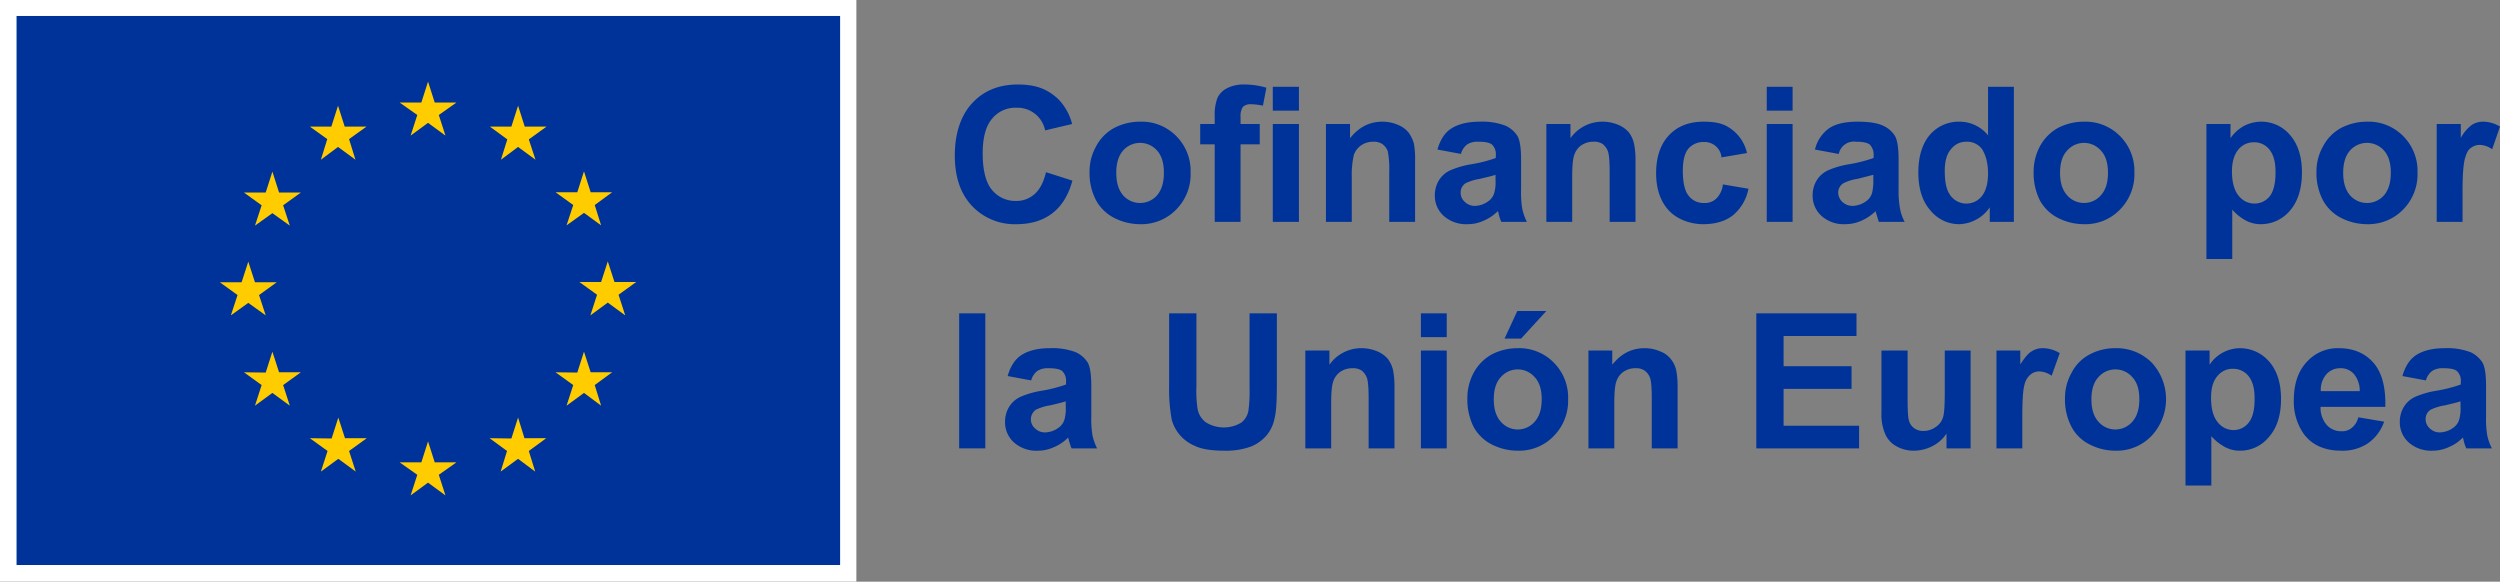 <svg xmlns="http://www.w3.org/2000/svg" width="860.9" height="200.3" viewBox="0 0 860.9 200.3">
  <rect x="0" y="0" width="860.9" height="200.3" fill="#808080" stroke="none"/>
  <g id="Capa_2" data-name="Capa 2">
    <g id="Layer_1" data-name="Layer 1">
      <rect width="294.9" height="200.28" style="fill: #fff"/>
      <rect x="5.7" y="5.5" width="283.6" height="189.07" style="fill: #039"/>
      <polyline points="141.4 46.7 147.4 42.3 153.4 46.7 151.1 39.6 157.2 35.3 149.7 35.3 147.4 28.1 145.1 35.3 137.6 35.3 143.7 39.6 141.4 46.7" style="fill: #fc0"/>
      <polyline points="110.5 55 116.4 50.6 122.4 55 120.2 47.9 126.2 43.6 118.7 43.6 116.4 36.4 114.1 43.6 106.7 43.6 112.7 47.9 110.5 55" style="fill: #fc0"/>
      <polyline points="93.8 59.1 91.5 66.3 84 66.3 90.1 70.7 87.8 77.7 93.8 73.4 99.8 77.7 97.5 70.7 103.6 66.3 96.1 66.3 93.8 59.1" style="fill: #fc0"/>
      <polyline points="85.5 104.3 91.5 108.6 89.2 101.6 95.3 97.2 87.8 97.2 85.5 90.1 83.2 97.2 75.7 97.2 81.8 101.6 79.5 108.6 85.5 104.3" style="fill: #fc0"/>
      <polyline points="96.1 128.2 93.8 121.1 91.5 128.3 84 128.2 90.1 132.6 87.8 139.7 93.8 135.3 99.8 139.7 97.5 132.6 103.6 128.2 96.1 128.2" style="fill: #fc0"/>
      <polyline points="118.8 150.9 116.5 143.8 114.2 151 106.7 150.9 112.8 155.3 110.5 162.4 116.5 158 122.5 162.4 120.2 155.3 126.3 150.9 118.8 150.9" style="fill: #fc0"/>
      <polyline points="149.7 159.2 147.4 152 145.1 159.2 137.6 159.2 143.7 163.5 141.4 170.6 147.4 166.2 153.4 170.6 151.1 163.5 157.2 159.2 149.7 159.2" style="fill: #fc0"/>
      <polyline points="180.6 150.9 178.4 143.8 176.1 151 168.6 150.9 174.6 155.3 172.4 162.4 178.4 158 184.3 162.4 182.1 155.3 188.1 150.9 180.6 150.9" style="fill: #fc0"/>
      <polyline points="203.4 128.2 201.1 121.1 198.8 128.3 191.3 128.2 197.4 132.6 195.1 139.7 201.1 135.3 207 139.7 204.8 132.6 210.8 128.2 203.4 128.2" style="fill: #fc0"/>
      <polyline points="219.1 97.1 211.6 97.1 209.3 90 207 97.1 199.5 97.1 205.6 101.5 203.3 108.6 209.3 104.2 215.3 108.6 213 101.5 219.1 97.1" style="fill: #fc0"/>
      <polyline points="195.1 77.6 201.1 73.3 207 77.6 204.8 70.6 210.8 66.2 203.4 66.2 201.1 59 198.8 66.2 191.3 66.2 197.4 70.6 195.1 77.6" style="fill: #fc0"/>
      <polyline points="178.4 36.4 176.1 43.6 168.7 43.6 174.7 48 172.5 55 178.4 50.6 184.4 55 182.1 48 188.2 43.6 180.7 43.6 178.4 36.4" style="fill: #fc0"/>
    </g>
    <g id="Layer_2" data-name="Layer 2">
      <g>
        <path d="M360.2,59.3l9.1,2.9c-1.4,5.1-3.7,8.8-7,11.3s-7.4,3.7-12.3,3.7a20.2,20.2,0,0,1-15.3-6.3c-4-4.3-5.9-10-5.9-17.4s2-13.7,6-18,9.2-6.4,15.7-6.4,10.3,1.7,13.9,5a19.2,19.2,0,0,1,4.8,8.6l-9.3,2.2a9.7,9.7,0,0,0-9.9-7.8,10.3,10.3,0,0,0-8.3,3.7q-3.3,3.8-3.3,12c0,5.9,1.1,10.1,3.2,12.6a10.4,10.4,0,0,0,8.3,3.8,9.3,9.3,0,0,0,6.4-2.4Q359,64.4,360.2,59.3Z" style="fill: #039"/>
        <path d="M375.2,59.1a17.5,17.5,0,0,1,2.2-8.6,15.3,15.3,0,0,1,6.2-6.4,19.3,19.3,0,0,1,9-2.2,16.7,16.7,0,0,1,12.5,5A17,17,0,0,1,410,59.4a17.3,17.3,0,0,1-4.9,12.7,16.7,16.7,0,0,1-12.5,5.1,19.6,19.6,0,0,1-8.8-2.1,14.7,14.7,0,0,1-6.4-6.2A20,20,0,0,1,375.2,59.1Zm9.2.4c0,3.4.8,5.9,2.3,7.7a7.8,7.8,0,0,0,11.8,0c1.5-1.8,2.3-4.3,2.3-7.7s-.8-5.9-2.3-7.6a7.8,7.8,0,0,0-11.8,0C385.2,53.6,384.4,56.2,384.4,59.5Z" style="fill: #039"/>
        <path d="M413.3,42.7h5V40.2a17,17,0,0,1,.9-6.4,7.2,7.2,0,0,1,3.3-3.4,12.5,12.5,0,0,1,6.1-1.3,26.7,26.7,0,0,1,7.5,1.1l-1.2,6.2a19.9,19.9,0,0,0-4.1-.5,3.8,3.8,0,0,0-2.8.9,5.8,5.8,0,0,0-.8,3.5v2.4h6.6v7h-6.6V76.4h-8.9V49.7h-5Zm25-4.6V29.9h9v8.2Zm0,38.3V42.7h9V76.4Z" style="fill: #039"/>
        <path d="M487.3,76.4h-8.9V59.2a33.2,33.2,0,0,0-.5-7.1,5.3,5.3,0,0,0-1.9-2.5,5.3,5.3,0,0,0-3.1-.8,7.3,7.3,0,0,0-4.1,1.2,6.7,6.7,0,0,0-2.6,3.4,31.4,31.4,0,0,0-.7,7.7V76.4h-8.9V42.7h8.3v4.9q4.5-5.7,11.1-5.7a13.3,13.3,0,0,1,5.4,1.1,8.9,8.9,0,0,1,3.7,2.7,12.1,12.1,0,0,1,1.8,3.8,29.4,29.4,0,0,1,.4,5.9Z" style="fill: #039"/>
        <path d="M503.1,53,495,51.5c.9-3.2,2.4-5.7,4.7-7.2s5.5-2.4,9.9-2.4a22.6,22.6,0,0,1,8.9,1.4,9.8,9.8,0,0,1,4.1,3.6c.8,1.5,1.2,4.1,1.2,8V65.3a35.7,35.7,0,0,0,.4,6.6,18.8,18.8,0,0,0,1.6,4.5h-8.8a15.2,15.2,0,0,1-.9-2.6,3.9,3.9,0,0,0-.3-1.1,15.1,15.1,0,0,1-4.9,3.3,13,13,0,0,1-5.5,1.2,11.6,11.6,0,0,1-8.3-2.9,9.3,9.3,0,0,1-3-7.1,9.8,9.8,0,0,1,1.4-5.1,9,9,0,0,1,3.8-3.4,30.6,30.6,0,0,1,7.1-2.1,47.5,47.5,0,0,0,8.7-2.2v-.9a4.6,4.6,0,0,0-1.3-3.7c-.8-.7-2.4-1-4.8-1a6.5,6.5,0,0,0-3.7.9A5.9,5.9,0,0,0,503.1,53ZM515,60.2c-1.1.4-3,.8-5.4,1.4a16.7,16.7,0,0,0-4.9,1.5,3.7,3.7,0,0,0-1.7,3.2,4.1,4.1,0,0,0,1.4,3.2,4.8,4.8,0,0,0,3.5,1.4,8,8,0,0,0,4.6-1.6,5.2,5.2,0,0,0,2.1-3A13.8,13.8,0,0,0,515,62Z" style="fill: #039"/>
        <path d="M563.2,76.4h-8.9V59.2c0-3.6-.2-6-.6-7.1a5.8,5.8,0,0,0-1.8-2.5,5.3,5.3,0,0,0-3.1-.8,7.4,7.4,0,0,0-4.2,1.2,6.5,6.5,0,0,0-2.5,3.4c-.5,1.4-.7,4-.7,7.7V76.4h-8.9V42.7h8.3v4.9a13.4,13.4,0,0,1,11.1-5.7,14.1,14.1,0,0,1,5.4,1.1,9.6,9.6,0,0,1,3.7,2.7,10.1,10.1,0,0,1,1.7,3.8,27.9,27.9,0,0,1,.5,5.9Z" style="fill: #039"/>
        <path d="M601.6,52.7l-8.8,1.5a5.7,5.7,0,0,0-2-3.9,5.9,5.9,0,0,0-4-1.4,6.9,6.9,0,0,0-5.4,2.3c-1.3,1.6-1.9,4.1-1.9,7.7s.6,6.9,2,8.5a6.4,6.4,0,0,0,5.4,2.5,5.6,5.6,0,0,0,4.1-1.5,8,8,0,0,0,2.3-4.9l8.8,1.5a15.7,15.7,0,0,1-5.3,9.1c-2.5,2-6,3.1-10.3,3.1s-8.9-1.6-11.8-4.7-4.4-7.4-4.4-12.9,1.5-9.9,4.4-13,6.9-4.7,11.9-4.7,7.4.9,9.8,2.7A14,14,0,0,1,601.6,52.7Z" style="fill: #039"/>
        <path d="M608.4,38.1V29.9h8.9v8.2Zm0,38.3V42.7h8.9V76.4Z" style="fill: #039"/>
        <path d="M633.1,53,625,51.5a12.5,12.5,0,0,1,4.7-7.2c2.2-1.6,5.6-2.4,9.9-2.4s7,.5,8.9,1.4a9.2,9.2,0,0,1,4.1,3.6c.8,1.5,1.2,4.1,1.2,8V65.3a33.7,33.7,0,0,0,.5,6.6,15.3,15.3,0,0,0,1.6,4.5h-8.9c-.2-.6-.5-1.5-.8-2.6a4.5,4.5,0,0,1-.3-1.1,16.3,16.3,0,0,1-4.9,3.3,13.4,13.4,0,0,1-5.6,1.2,11.4,11.4,0,0,1-8.2-2.9,9.3,9.3,0,0,1-3-7.1,9.8,9.8,0,0,1,1.4-5.1,9,9,0,0,1,3.8-3.4,29.1,29.1,0,0,1,7.1-2.1,50,50,0,0,0,8.7-2.2v-.9a5,5,0,0,0-1.3-3.7c-.9-.7-2.5-1-4.8-1a5.3,5.3,0,0,0-5.9,4.2Zm12,7.2-5.5,1.4a15.8,15.8,0,0,0-4.8,1.5,3.8,3.8,0,0,0-1.8,3.2,4.5,4.5,0,0,0,1.4,3.2,5.1,5.1,0,0,0,3.6,1.4,8.3,8.3,0,0,0,4.6-1.6,5.2,5.2,0,0,0,2.1-3,17.9,17.9,0,0,0,.4-4.3Z" style="fill: #039"/>
        <path d="M693.5,76.4h-8.3v-5a13.2,13.2,0,0,1-10.5,5.8,12.7,12.7,0,0,1-9.9-4.7c-2.8-3.1-4.2-7.5-4.2-13.1s1.4-10,4-13a13.1,13.1,0,0,1,10.2-4.5,12.6,12.6,0,0,1,9.8,4.7V29.9h8.9ZM669.7,58.8q0,5.4,1.5,7.8a6.8,6.8,0,0,0,11.3.9q2.1-2.7,2.1-7.8t-2.1-8.4a6.4,6.4,0,0,0-5.3-2.5,6.6,6.6,0,0,0-5.3,2.5C670.4,53,669.7,55.5,669.7,58.8Z" style="fill: #039"/>
        <path d="M700.3,59.1a18.5,18.5,0,0,1,2.1-8.6,15.9,15.9,0,0,1,6.2-6.4,19.3,19.3,0,0,1,9-2.2,16.7,16.7,0,0,1,12.5,5A17,17,0,0,1,735,59.4a17.3,17.3,0,0,1-4.9,12.7,16.5,16.5,0,0,1-12.4,5.1,19.7,19.7,0,0,1-8.9-2.1,14.7,14.7,0,0,1-6.4-6.2A21.2,21.2,0,0,1,700.3,59.1Zm9.1.4c0,3.4.8,5.9,2.4,7.7a7.7,7.7,0,0,0,11.7,0c1.6-1.8,2.4-4.3,2.4-7.7s-.8-5.9-2.4-7.6a7.7,7.7,0,0,0-11.7,0C710.2,53.6,709.4,56.2,709.4,59.5Z" style="fill: #039"/>
        <path d="M759.8,42.7h8.3v4.9a13.3,13.3,0,0,1,4.4-4.1,12.9,12.9,0,0,1,16.1,3c2.7,3.1,4.1,7.4,4.1,12.9s-1.4,10-4.1,13.1a13,13,0,0,1-10,4.7,10.7,10.7,0,0,1-5.1-1.2,16.9,16.9,0,0,1-4.8-3.8v17h-8.9ZM768.6,59c0,3.8.8,6.6,2.3,8.4a6.9,6.9,0,0,0,5.5,2.7,6.7,6.7,0,0,0,5.2-2.5c1.3-1.7,2-4.4,2-8.2s-.7-6.1-2.1-7.9a6.6,6.6,0,0,0-5.3-2.5,6.8,6.8,0,0,0-5.4,2.5C769.4,53.2,768.6,55.7,768.6,59Z" style="fill: #039"/>
        <path d="M797.7,59.1a17.5,17.5,0,0,1,2.2-8.6,15.3,15.3,0,0,1,6.2-6.4,19.3,19.3,0,0,1,9-2.2,16.7,16.7,0,0,1,12.5,5,17,17,0,0,1,4.9,12.5,17.3,17.3,0,0,1-4.9,12.7,16.7,16.7,0,0,1-12.5,5.1,19.6,19.6,0,0,1-8.8-2.1,14.7,14.7,0,0,1-6.4-6.2A20,20,0,0,1,797.7,59.1Zm9.2.4c0,3.4.8,5.9,2.3,7.7a7.8,7.8,0,0,0,11.8,0c1.5-1.8,2.3-4.3,2.3-7.7s-.8-5.9-2.3-7.6a7.8,7.8,0,0,0-11.8,0C807.7,53.6,806.9,56.2,806.9,59.5Z" style="fill: #039"/>
        <path d="M848,76.4h-8.9V42.7h8.3v4.8a14.1,14.1,0,0,1,3.8-4.5,7.1,7.1,0,0,1,3.9-1.1,11.2,11.2,0,0,1,5.8,1.7l-2.7,7.8a7.7,7.7,0,0,0-4.2-1.5,5,5,0,0,0-3.2,1.1c-.9.6-1.5,1.9-2,3.7S848,60.3,848,66Z" style="fill: #039"/>
        <path d="M330.3,154.4V107.9h9v46.5Z" style="fill: #039"/>
        <path d="M355.1,131l-8.1-1.5c.9-3.2,2.4-5.7,4.7-7.2s5.5-2.4,9.9-2.4a22.6,22.6,0,0,1,8.9,1.4,9.8,9.8,0,0,1,4.1,3.6c.8,1.5,1.2,4.1,1.2,8v10.4a35.7,35.7,0,0,0,.4,6.6,18.8,18.8,0,0,0,1.6,4.5h-8.8c-.3-.6-.5-1.5-.9-2.6a3.9,3.9,0,0,0-.3-1.1,15.1,15.1,0,0,1-4.9,3.3,13,13,0,0,1-5.5,1.2,11.6,11.6,0,0,1-8.3-2.9,9.3,9.3,0,0,1-3-7.1,9.8,9.8,0,0,1,1.4-5.1,9,9,0,0,1,3.8-3.4,30.6,30.6,0,0,1,7.1-2.1,47.5,47.5,0,0,0,8.7-2.2v-.9a4.6,4.6,0,0,0-1.3-3.7c-.8-.7-2.4-1-4.8-1a6.5,6.5,0,0,0-3.7.9A5.9,5.9,0,0,0,355.1,131Zm11.9,7.2c-1.1.4-3,.8-5.4,1.4a16.7,16.7,0,0,0-4.9,1.5,4,4,0,0,0-1.7,3.2,4.1,4.1,0,0,0,1.4,3.2,4.8,4.8,0,0,0,3.5,1.4,8,8,0,0,0,4.6-1.6,5.2,5.2,0,0,0,2.1-3,13.8,13.8,0,0,0,.4-4.3Z" style="fill: #039"/>
        <path d="M402.6,107.9H412v25.2a40.7,40.7,0,0,0,.4,7.7,7.4,7.4,0,0,0,2.8,4.6,11.7,11.7,0,0,0,12.3.1,6.7,6.7,0,0,0,2.4-4,49.5,49.5,0,0,0,.4-7.9V107.9h9.4v24.4c0,5.6-.2,9.5-.8,11.8a13,13,0,0,1-2.8,5.9,13.8,13.8,0,0,1-5.4,3.8,25,25,0,0,1-9,1.4c-4.4,0-7.8-.5-10.1-1.6a14,14,0,0,1-5.4-3.9,13.7,13.7,0,0,1-2.7-5.2,57.9,57.9,0,0,1-.9-11.8Z" style="fill: #039"/>
        <path d="M480.2,154.4h-8.9V137.2c0-3.6-.2-6-.6-7.1a5.8,5.8,0,0,0-1.8-2.5,5.3,5.3,0,0,0-3.1-.8,7.4,7.4,0,0,0-4.2,1.2,6.5,6.5,0,0,0-2.5,3.4c-.5,1.4-.7,4-.7,7.7v15.3h-8.9V120.7h8.3v4.9a13.4,13.4,0,0,1,11.1-5.7,14.1,14.1,0,0,1,5.4,1.1,9.6,9.6,0,0,1,3.7,2.7,10.4,10.4,0,0,1,1.7,3.7,29.7,29.7,0,0,1,.5,6Z" style="fill: #039"/>
        <path d="M489.3,116.1v-8.2h8.9v8.2Zm0,38.3V120.7h8.9v33.7Z" style="fill: #039"/>
        <path d="M505.3,137.1a18.5,18.5,0,0,1,2.1-8.6,15.9,15.9,0,0,1,6.2-6.4,19.3,19.3,0,0,1,9-2.2,16.7,16.7,0,0,1,12.5,5,17,17,0,0,1,4.9,12.5,17.3,17.3,0,0,1-4.9,12.7,16.5,16.5,0,0,1-12.4,5.1,19.7,19.7,0,0,1-8.9-2.1,14.7,14.7,0,0,1-6.4-6.2A21.2,21.2,0,0,1,505.3,137.1Zm9.1.4c0,3.4.8,5.9,2.4,7.7a7.7,7.7,0,0,0,11.7,0c1.6-1.8,2.4-4.3,2.4-7.7s-.8-5.9-2.4-7.6a7.7,7.7,0,0,0-11.7,0C515.2,131.6,514.4,134.2,514.4,137.5Zm3.7-20.9,4.4-9.5h10l-8.7,9.5Z" style="fill: #039"/>
        <path d="M577.7,154.4h-8.9V137.2c0-3.6-.2-6-.6-7.1a5.3,5.3,0,0,0-1.9-2.5,5.1,5.1,0,0,0-3.1-.8,7.3,7.3,0,0,0-4.1,1.2,6.5,6.5,0,0,0-2.5,3.4c-.5,1.4-.7,4-.7,7.7v15.3H547V120.7h8.2v4.9q4.5-5.7,11.1-5.7a13.3,13.3,0,0,1,5.4,1.1,8.3,8.3,0,0,1,3.7,2.7,9.1,9.1,0,0,1,1.8,3.7,29.7,29.7,0,0,1,.5,6Z" style="fill: #039"/>
        <path d="M604.8,154.4V107.9h34.5v7.8H614.2v10.4h23.4v7.8H614.2v12.7h26v7.8Z" style="fill: #039"/>
        <path d="M670.3,154.4v-5.1a12.5,12.5,0,0,1-4.8,4.3,14.1,14.1,0,0,1-6.4,1.6,12.1,12.1,0,0,1-6-1.5,8.8,8.8,0,0,1-3.9-4.2,17.1,17.1,0,0,1-1.3-7.5V120.7h9v15.5c0,4.7.1,7.6.5,8.7a4.5,4.5,0,0,0,1.7,2.5,5.2,5.2,0,0,0,3.3,1,7.1,7.1,0,0,0,4.1-1.3A6.2,6.2,0,0,0,669,144c.5-1.2.7-4.3.7-9.1V120.7h8.9v33.7Z" style="fill: #039"/>
        <path d="M696.4,154.4h-8.9V120.7h8.2v4.8c1.5-2.3,2.7-3.8,3.9-4.5a7,7,0,0,1,3.8-1.1,11.5,11.5,0,0,1,5.9,1.7l-2.8,7.8a7.7,7.7,0,0,0-4.2-1.5,4.7,4.7,0,0,0-3.1,1.1,6.5,6.5,0,0,0-2.1,3.7c-.5,1.8-.7,5.6-.7,11.3Z" style="fill: #039"/>
        <path d="M711.1,137.1a17.5,17.5,0,0,1,2.2-8.6,14.7,14.7,0,0,1,6.2-6.4,18.6,18.6,0,0,1,8.9-2.2,17.1,17.1,0,0,1,12.6,5,18.5,18.5,0,0,1-.1,25.2,16.5,16.5,0,0,1-12.4,5.1,19.3,19.3,0,0,1-8.8-2.1,14.2,14.2,0,0,1-6.4-6.2A20,20,0,0,1,711.1,137.1Zm9.1.4c0,3.4.8,5.9,2.4,7.7a7.7,7.7,0,0,0,11.7,0c1.6-1.8,2.4-4.3,2.4-7.7s-.8-5.9-2.4-7.6a7.7,7.7,0,0,0-11.7,0C721,131.6,720.2,134.2,720.2,137.5Z" style="fill: #039"/>
        <path d="M752.6,120.7h8.3v4.9a12.4,12.4,0,0,1,4.4-4.1,12.6,12.6,0,0,1,6.1-1.6,13.3,13.3,0,0,1,10,4.6c2.7,3.1,4.1,7.4,4.1,12.9s-1.4,10-4.2,13.1a12.7,12.7,0,0,1-10,4.7,10.6,10.6,0,0,1-5-1.2,16.9,16.9,0,0,1-4.8-3.8v17h-8.9Zm8.8,16.3c0,3.8.8,6.6,2.3,8.4a6.9,6.9,0,0,0,5.5,2.7,6.5,6.5,0,0,0,5.1-2.5c1.4-1.7,2.1-4.4,2.1-8.2s-.7-6.1-2.1-7.9A6.7,6.7,0,0,0,769,127a6.6,6.6,0,0,0-5.4,2.5C762.1,131.2,761.4,133.7,761.4,137Z" style="fill: #039"/>
        <path d="M812.1,143.7l8.9,1.5a15,15,0,0,1-5.5,7.4,15.6,15.6,0,0,1-9.2,2.6c-5.9,0-10.2-2-13-5.8a19.4,19.4,0,0,1-3.4-11.6c0-5.6,1.5-10,4.4-13.1a14.3,14.3,0,0,1,11.1-4.8c5,0,9,1.7,11.9,5s4.3,8.4,4.1,15.2H799.1a9.1,9.1,0,0,0,2.1,6.2,6.7,6.7,0,0,0,5.2,2.2,5.1,5.1,0,0,0,3.5-1.2A6.4,6.4,0,0,0,812.1,143.7Zm.5-9a9,9,0,0,0-2-5.9,6,6,0,0,0-4.7-2,6.3,6.3,0,0,0-4.8,2.1,8.1,8.1,0,0,0-1.9,5.8Z" style="fill: #039"/>
        <path d="M835.4,131l-8.1-1.5c.9-3.2,2.4-5.7,4.7-7.2s5.5-2.4,9.9-2.4a22.6,22.6,0,0,1,8.9,1.4,9.8,9.8,0,0,1,4.1,3.6c.8,1.5,1.2,4.1,1.2,8v10.4a35.7,35.7,0,0,0,.4,6.6,18.8,18.8,0,0,0,1.6,4.5h-8.8a15.2,15.2,0,0,1-.9-2.6,3.9,3.9,0,0,0-.3-1.1,15.1,15.1,0,0,1-4.9,3.3,13.1,13.1,0,0,1-5.6,1.2,11.6,11.6,0,0,1-8.2-2.9,9.3,9.3,0,0,1-3-7.1,9.8,9.8,0,0,1,1.4-5.1,9,9,0,0,1,3.8-3.4,30.6,30.6,0,0,1,7.1-2.1,47.5,47.5,0,0,0,8.7-2.2v-.9a4.6,4.6,0,0,0-1.3-3.7c-.8-.7-2.4-1-4.8-1a6.5,6.5,0,0,0-3.7.9A5.9,5.9,0,0,0,835.4,131Zm11.9,7.2c-1.1.4-3,.8-5.4,1.4a16.7,16.7,0,0,0-4.9,1.5,3.7,3.7,0,0,0-1.7,3.2,4.1,4.1,0,0,0,1.4,3.2,4.8,4.8,0,0,0,3.5,1.4,8,8,0,0,0,4.6-1.6,5.2,5.2,0,0,0,2.1-3,13.8,13.8,0,0,0,.4-4.3Z" style="fill: #039"/>
      </g>
    </g>
  </g>
</svg>
